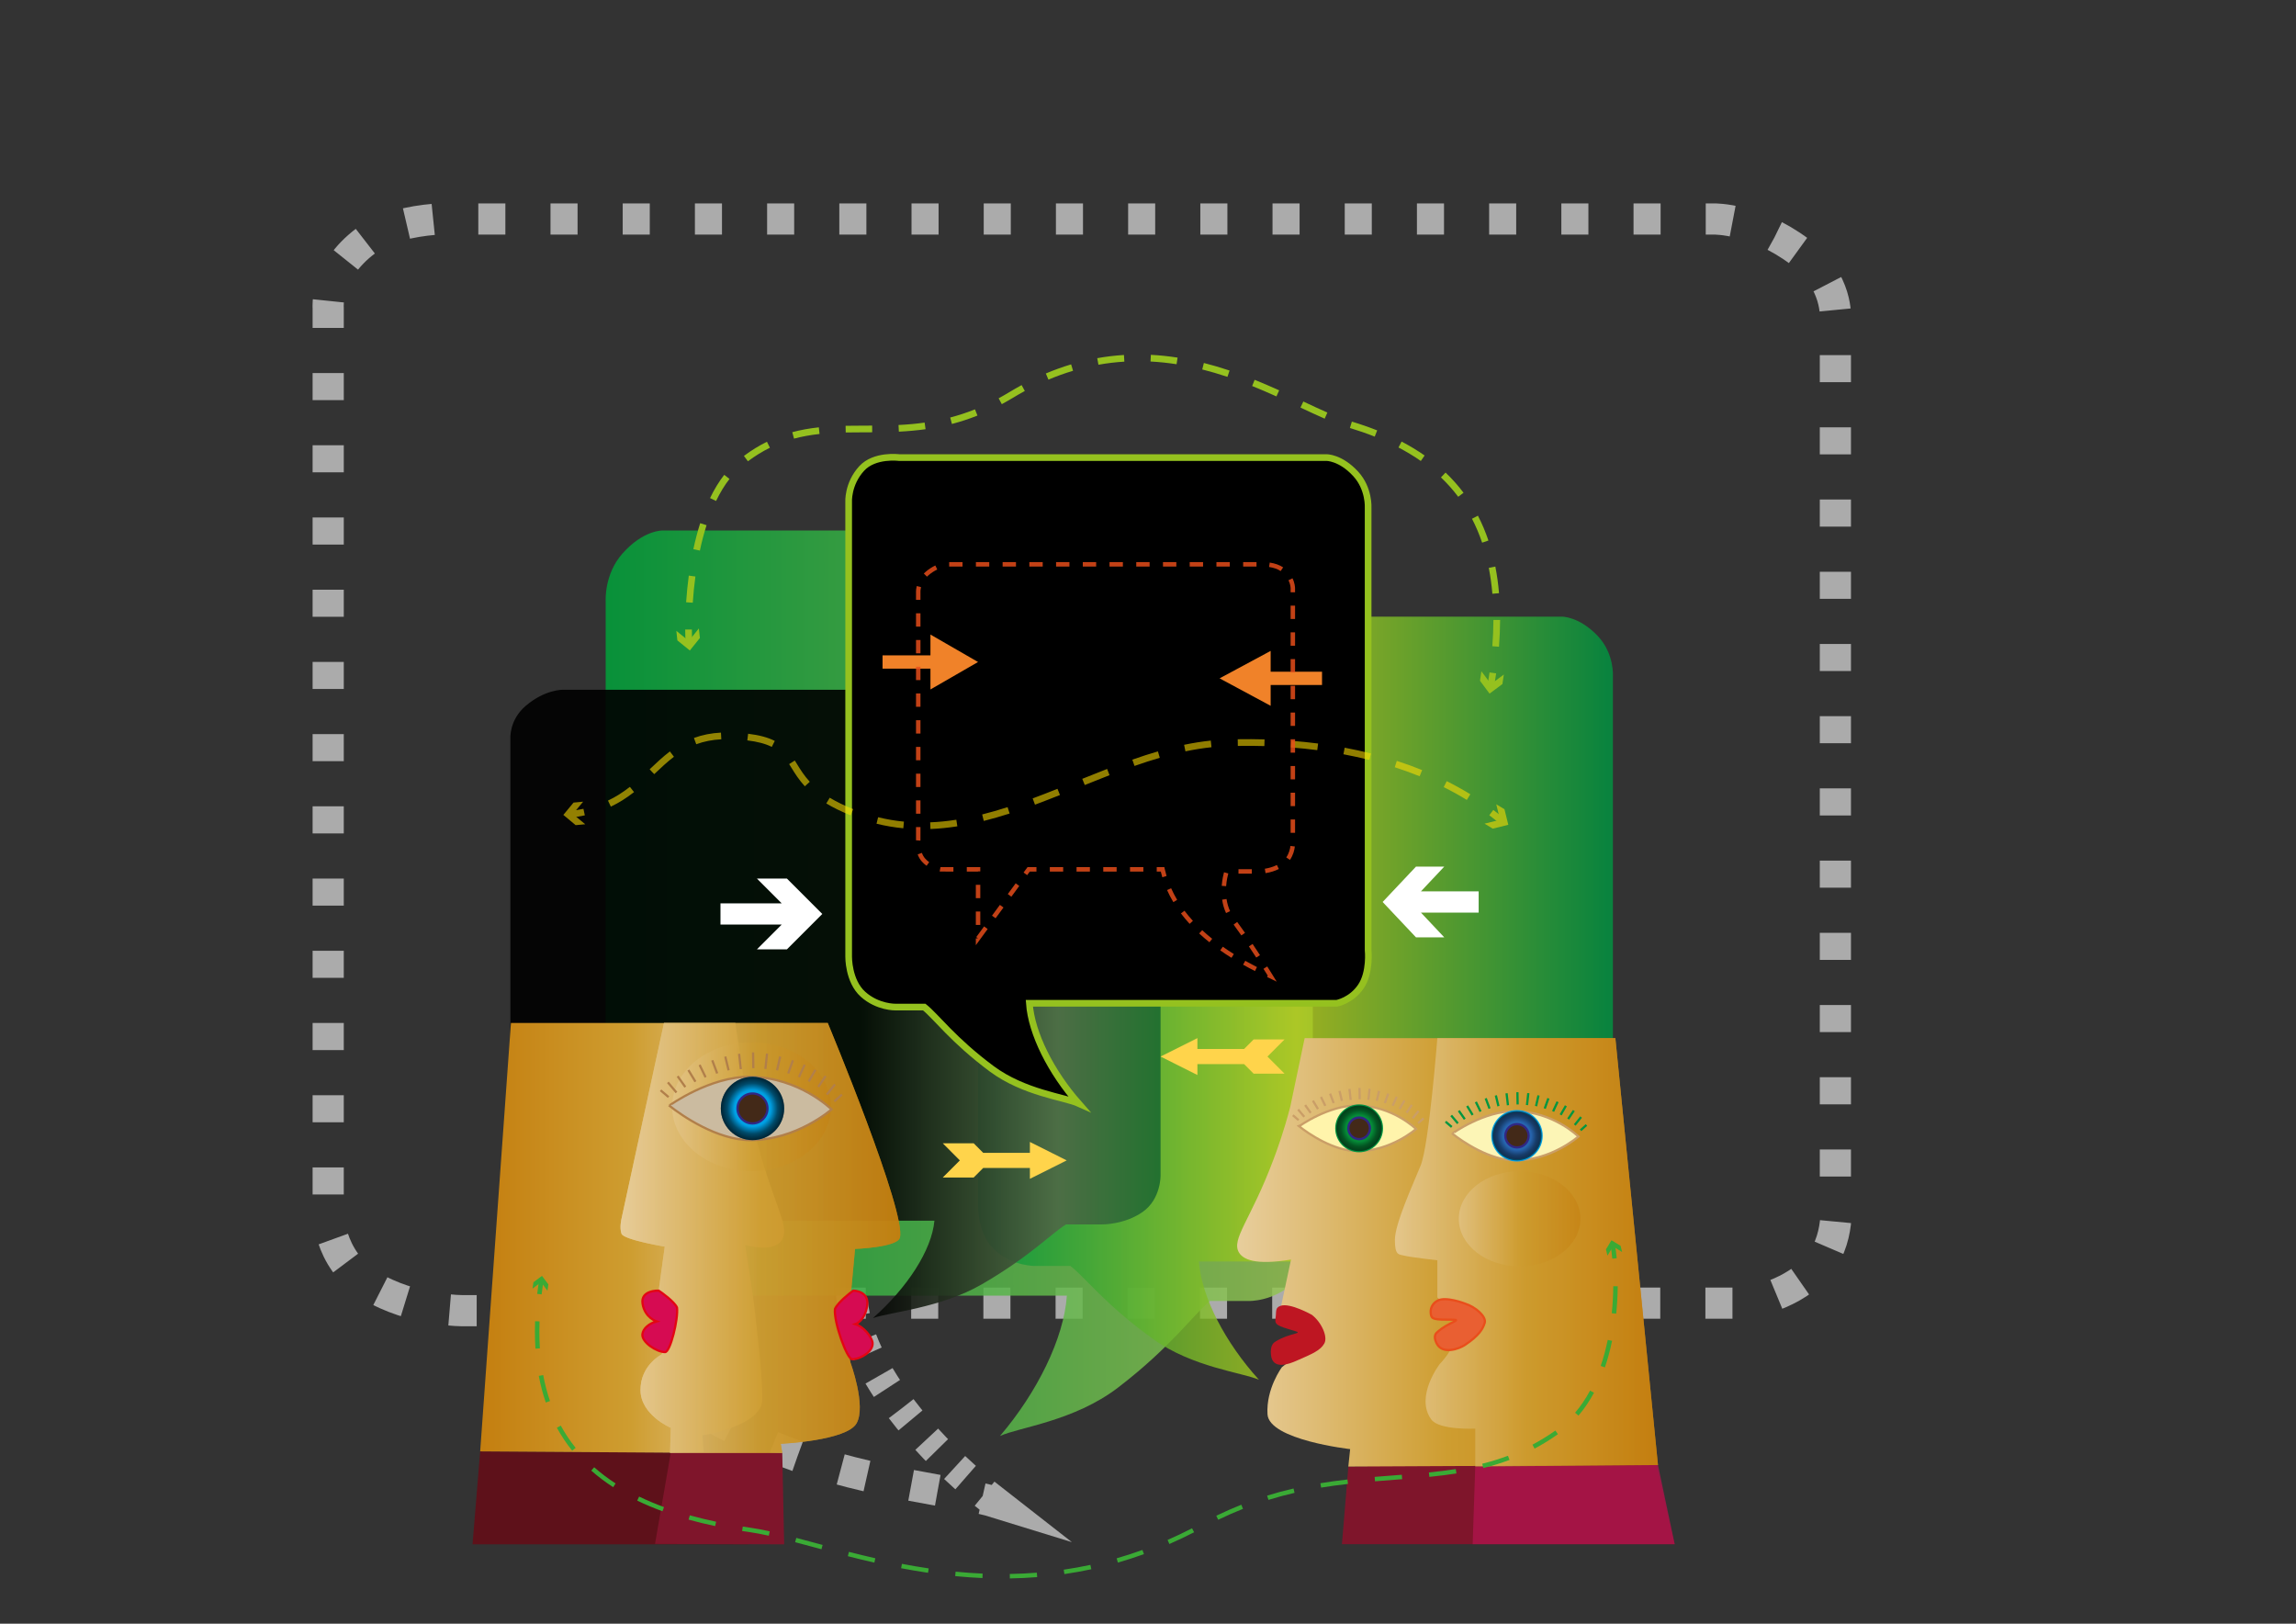 <?xml version="1.0" encoding="utf-8"?>
<!-- Generator: Adobe Illustrator 27.8.1, SVG Export Plug-In . SVG Version: 6.00 Build 0)  -->
<svg version="1.1" xmlns="http://www.w3.org/2000/svg" xmlns:xlink="http://www.w3.org/1999/xlink" x="0px" y="0px"
	 viewBox="0 0 1030.91 728.92" style="enable-background:new 0 0 1030.91 728.92;" xml:space="preserve">
<rect x="0" y="0" width="1030.91" height="728.92" fill="#333333" stroke="none"/>
<style type="text/css">
	.st0{fill:none;}
	.st1{fill:#F08229;}
	.st2{fill:#FFFFFF;}
	.st3{fill:#FFD44B;}
	.st4{fill:#EA5B0C;}
	.st5{opacity:0.81;}
	.st6{fill:none;stroke:#C6C6C6;stroke-width:14;stroke-miterlimit:10;}
	.st7{fill:none;stroke:#C6C6C6;stroke-width:14;stroke-miterlimit:10;stroke-dasharray:6.692,11.153,6.692,11.153;}
	
		.st8{fill:none;stroke:#C6C6C6;stroke-width:14;stroke-miterlimit:10;stroke-dasharray:6.692,11.153,6.692,11.153,6.692,11.153;}
	.st9{fill:none;stroke:#C6C6C6;stroke-width:14;stroke-miterlimit:10;stroke-dasharray:12.157,20.262,12.157,20.262;}
	
		.st10{fill:none;stroke:#C6C6C6;stroke-width:14;stroke-miterlimit:10;stroke-dasharray:12.157,20.262,12.157,20.262,12.157,20.262;}
	.st11{opacity:0.85;fill:url(#SVGID_1_);}
	.st12{opacity:0.81;fill:url(#SVGID_00000002379739959991509200000011734941427080879799_);}
	.st13{fill:#95C11F;}
	.st14{opacity:0.9;fill:url(#SVGID_00000109720078095343734730000016374423093142707891_);}
	.st15{stroke:#95C11F;stroke-width:3;stroke-miterlimit:10;}
	.st16{fill:#5E111A;}
	.st17{fill:url(#SVGID_00000154418866029454550440000013443257597506942646_);}
	.st18{fill:#7F152B;}
	.st19{fill:url(#SVGID_00000091695143075708713460000014196290848684516525_);}
	.st20{fill:#BE1622;}
	.st21{fill:#FFF4AB;stroke:#CA9E67;stroke-miterlimit:10;}
	.st22{fill:#058B38;stroke:#009640;stroke-miterlimit:10;}
	.st23{opacity:0.6;fill:url(#SVGID_00000041973796324981639290000010807187634561770938_);}
	.st24{fill:#432918;stroke:#312783;stroke-miterlimit:10;}
	.st25{fill:none;stroke:#CA9E67;stroke-miterlimit:10;}
	.st26{opacity:0.85;fill:#AA144A;}
	.st27{opacity:0.78;fill:url(#SVGID_00000041291128145962065070000015194925961985357491_);}
	.st28{opacity:0.5;fill:url(#SVGID_00000152228507525609643930000007903122373439594387_);}
	.st29{fill:#E95F32;stroke:#E94E1B;stroke-miterlimit:10;}
	.st30{fill:#FCF5B6;stroke:#CA9E67;stroke-miterlimit:10;}
	.st31{fill:#2664AE;stroke:#009FE3;stroke-miterlimit:10;}
	.st32{opacity:0.6;fill:url(#SVGID_00000104664397682845045170000002626848020020272062_);}
	.st33{fill:#CBBBA0;stroke:#009640;stroke-miterlimit:10;}
	.st34{fill:url(#SVGID_00000117640814106053757620000009140740365133117101_);fill-opacity:0.8;}
	.st35{fill:url(#SVGID_00000129187826750502421540000000985876803027054524_);fill-opacity:0.8;}
	.st36{opacity:0.42;fill:url(#SVGID_00000034061153880122891740000009144715892669729719_);}
	.st37{fill:#D60B52;stroke:#E30613;stroke-miterlimit:10;}
	.st38{fill:#CBBBA0;stroke:#B17F4A;stroke-miterlimit:10;}
	.st39{fill:#009FE3;}
	.st40{opacity:0.82;fill:url(#SVGID_00000038410344485603118270000004525802723383848884_);}
	.st41{opacity:0.57;}
	.st42{fill:#FFDE00;}
	.st43{opacity:0.83;}
	.st44{fill:#E94E1B;}
	.st45{fill:#3AAA35;}
</style>
<symbol  id="Pil_25" viewBox="-22.86 -13.14 45.72 26.28">
	<rect x="-22.86" y="-13.14" class="st0" width="45.72" height="26.28"/>
	<g>
		<polygon class="st1" points="-22.86,-3.17 0.07,-3.17 0.07,-13.14 22.86,0 0.07,13.14 0.07,3.17 -22.86,3.17 		"/>
	</g>
</symbol>
<symbol  id="Pil_28" viewBox="-22.86 -15.88 45.72 31.75">
	<rect x="-22.86" y="-15.88" class="st0" width="45.72" height="31.75"/>
	<g>
		<polygon class="st2" points="-22.86,4.76 4.63,4.76 -6.48,15.88 6.98,15.88 22.86,0 6.98,-15.88 -6.48,-15.88 4.63,-4.76 
			-22.86,-4.76 		"/>
	</g>
</symbol>
<symbol  id="Pil_32" viewBox="-27.83 -8.28 55.66 16.56">
	<rect x="-27.83" y="-8.28" class="st0" width="55.66" height="16.56"/>
	<g>
		<polygon class="st3" points="-20.15,0 -27.83,-7.69 -13.95,-7.69 -9.67,-3.4 11.3,-3.4 11.3,-8.28 27.83,0 11.3,8.28 11.3,3.4 
			-9.67,3.4 -13.95,7.69 -27.83,7.69 		"/>
	</g>
</symbol>
<symbol  id="kreis" viewBox="-14.21 -14.21 28.43 28.43">
	<circle class="st4" cx="0" cy="0" r="14.21"/>
</symbol>
<g id="Ebene_26">
	<g class="st5">
		<g>
			<path class="st6" d="M388.74,585.02h-6c0.2,1.94,0.51,3.91,0.94,5.92"/>
			<path class="st7" d="M386.88,601.62c3.23,8.49,8.16,17.38,14.49,26.31"/>
			<path class="st8" d="M404.66,632.42c8.94,11.79,20.22,23.57,33.12,34.56"/>
			<path class="st6" d="M442.07,670.56c1.54,1.26,3.11,2.51,4.69,3.74c-1.65-0.51-3.59-1-5.81-1.5"/>
			<path class="st9" d="M421.05,669.02c-15.16-2.73-34.15-6.27-53.32-12.13"/>
			<path class="st10" d="M358.1,653.75c-8.33-2.91-16.57-6.3-24.44-10.31c-50.49-25.72-72.17-46.45-87.85-55.03h-37.34
				c0,0-23.2,0.42-42.44-11.42s-18.67-33.62-18.67-33.62V138.28c0,0-1.66-16.31,16.97-30.24C181.16,95.47,213,98.32,213,98.32
				h556.77c0,0,18.27-0.3,38.19,14.59c17.71,13.23,16.13,30.23,16.13,30.23v394.52c0,0,3.11,19.66-9.34,32.35
				s-31.4,15.01-31.4,15.01H398.87"/>
		</g>
	</g>
</g>
<g id="huintergrund">
	<g id="Sprechblase">
		<linearGradient id="SVGID_1_" gradientUnits="userSpaceOnUse" x1="271.796" y1="441.319" x2="589.496" y2="441.319">
			<stop  offset="0" style="stop-color:#00A13A"/>
			<stop  offset="1" style="stop-color:#9AC554"/>
		</linearGradient>
		<path class="st11" d="M558.68,238.15H297.44c0,0-8.57-0.21-17.92,10.3c-8.31,9.34-7.57,21.34-7.57,21.34v278.45
			c0,0-1.46,13.88,4.38,22.83c5.84,8.95,14.73,10.59,14.73,10.59h187.96c-1.29,19.09-13.3,43.41-30.04,63.01
			c8.36-3.88,33.27-6.61,53.07-21.78c23.69-18.15,33.86-32.78,41.22-38.84h17.52c0,0,10.88,0.3,19.91-8.06s8.76-23.73,8.76-23.73
			V266.36c0,0,0.78-11.51-7.96-21.34C573.62,236.14,558.68,238.15,558.68,238.15z"/>
		
			<linearGradient id="SVGID_00000132786069336573050760000015094072096254223506_" gradientUnits="userSpaceOnUse" x1="410.026" y1="448.037" x2="655.64" y2="448.037" gradientTransform="matrix(-1.161 0 0 1 1200.437 0)">
			<stop  offset="0.011" style="stop-color:#009640"/>
			<stop  offset="0.5" style="stop-color:#B5CD1C"/>
			<stop  offset="1" style="stop-color:#009440"/>
		</linearGradient>
		<path style="opacity:0.81;fill:url(#SVGID_00000132786069336573050760000015094072096254223506_);" d="M466.82,276.84h234.5
			c0,0,7.7-0.18,16.09,8.68c7.46,7.87,6.79,17.98,6.79,17.98v234.64c0,0,1.31,11.69-3.93,19.24c-5.24,7.54-13.23,8.93-13.23,8.93
			H538.31c1.16,16.08,11.94,36.58,26.96,53.1c-7.5-3.27-29.86-5.57-47.64-18.35c-21.27-15.3-30.4-27.62-37-32.73h-15.73
			c0,0-9.77,0.25-17.87-6.79c-8.1-7.04-7.86-20-7.86-20V300.6c0,0-0.7-9.7,7.15-17.98C453.41,275.14,466.82,276.84,466.82,276.84z"
			/>
	</g>
</g>
<g id="Ebene_24">
	<g id="geschwungene_linie">
		<g>
			<path class="st13" d="M670.87,308.25l-2.96-0.48c0.33-2,0.63-3.99,0.89-5.89l2.97,0.41C671.5,304.21,671.2,306.22,670.87,308.25z
				"/>
			<path class="st13" d="M673.05,290.34l-2.99-0.23c0.31-4.03,0.47-7.99,0.49-11.79l3,0.01
				C673.53,282.2,673.36,286.24,673.05,290.34z M311.06,270.57l-2.99-0.2c0.27-4.03,0.68-8.05,1.2-11.96l2.97,0.4
				C311.72,262.65,311.32,266.6,311.06,270.57z M670.08,266.56c-0.34-4.02-0.89-7.93-1.61-11.63l2.94-0.58
				c0.75,3.8,1.31,7.82,1.66,11.95L670.08,266.56z M314.25,247.17l-2.93-0.63c0.88-4.11,1.91-8.04,3.07-11.67l2.86,0.91
				C316.11,239.32,315.1,243.15,314.25,247.17z M665.48,243.62c-1.27-3.75-2.8-7.36-4.55-10.74l2.66-1.38
				c1.82,3.51,3.41,7.27,4.72,11.16L665.48,243.62z M321.52,224.9l-2.7-1.3c1.89-3.94,4.03-7.44,6.36-10.43l2.37,1.84
				C325.34,217.83,323.32,221.15,321.52,224.9z M654.74,223.02c-2.31-3.07-4.91-6-7.75-8.7l2.07-2.17c2.95,2.81,5.67,5.86,8.07,9.07
				L654.74,223.02z M335.82,207.08l-1.8-2.4c3.33-2.49,6.81-4.63,10.34-6.37l1.33,2.69C342.32,202.66,339,204.7,335.82,207.08z
				 M637.95,206.95c-3.08-2.16-6.46-4.2-10.02-6.06l1.39-2.66c3.67,1.92,7.16,4.03,10.35,6.26L637.95,206.95z M356.52,196.92
				l-0.78-2.9c3.7-1,7.6-1.71,11.92-2.18l0.32,2.98C363.82,195.28,360.07,195.96,356.52,196.92z M617.25,196.01
				c-3.5-1.39-7.24-2.69-11.13-3.87l0.87-2.87c3.97,1.2,7.79,2.53,11.37,3.95L617.25,196.01z M379.73,194.15l-0.06-3
				c2.86-0.06,5.81-0.07,8.67-0.07l3.26-0.01l0.02,3l-3.27,0.01C385.38,194.09,382.57,194.09,379.73,194.15z M403.59,193.79l-0.15-3
				c4.23-0.21,8.06-0.56,11.72-1.08l0.42,2.97C411.83,193.21,407.91,193.57,403.59,193.79z M427.41,190.33l-0.76-2.9
				c3.75-0.98,7.5-2.21,11.12-3.66l1.11,2.79C435.14,188.05,431.28,189.32,427.41,190.33z M594.79,187.95
				c-3.51-1.52-7.42-3.36-10.87-4.99l1.28-2.71c3.44,1.61,7.33,3.44,10.79,4.95L594.79,187.95z M449.81,181.44l-1.42-2.64
				c1.6-0.86,3.21-1.78,4.8-2.75c1.82-1.1,3.68-2.17,5.52-3.17l1.43,2.64c-1.8,0.98-3.62,2.02-5.4,3.1
				C453.1,179.61,451.44,180.56,449.81,181.44z M573.12,177.96c-3.95-1.78-7.52-3.31-10.9-4.67l1.12-2.78
				c3.42,1.38,7.02,2.92,11.01,4.72L573.12,177.96z M470.74,170.43l-1.16-2.77c3.74-1.57,7.56-2.95,11.36-4.08l0.86,2.87
				C478.1,167.56,474.38,168.9,470.74,170.43z M551.13,169.18c-3.84-1.28-7.65-2.4-11.32-3.32l0.73-2.91
				c3.74,0.94,7.62,2.08,11.54,3.39L551.13,169.18z M493.2,163.74l-0.53-2.95c3.95-0.71,7.98-1.19,11.99-1.43l0.18,2.99
				C500.96,162.58,497.04,163.05,493.2,163.74z M528.28,163.51c-3.92-0.61-7.86-1.02-11.69-1.22l0.15-3c3.93,0.2,7.97,0.62,12,1.25
				L528.28,163.51z"/>
			<path class="st13" d="M307.85,288.71c-0.12-1.73-0.18-3.84-0.19-6.09l3-0.01c0.01,2.19,0.08,4.23,0.19,5.9L307.85,288.71z"/>
			<g>
				<polygon class="st13" points="675.22,302.82 669.44,307.11 665.15,301.34 664.52,305.61 668.81,311.38 674.58,307.1 				"/>
			</g>
			<g>
				<polygon class="st13" points="303.68,283.21 309.28,287.73 313.79,282.12 314.25,286.42 309.74,292.02 304.14,287.5 				"/>
			</g>
		</g>
	</g>
</g>
<g id="ebene_sprechblasen_1">
	<g id="Sprechblase_00000139276025433875791420000005579706040131814328_">
		<g id="Ebene_17">
		</g>
		
			<linearGradient id="SVGID_00000170964141680624524260000000695007431946026134_" gradientUnits="userSpaceOnUse" x1="229.025" y1="450.626" x2="521.11" y2="450.626">
			<stop  offset="0.539" style="stop-color:#000000"/>
			<stop  offset="0.842" style="stop-color:#4F6846"/>
			<stop  offset="1" style="stop-color:#1B6B2F"/>
		</linearGradient>
		<path style="opacity:0.9;fill:url(#SVGID_00000170964141680624524260000000695007431946026134_);" d="M492.78,309.66H252.61
			c0,0-7.88-0.15-16.48,7.14c-7.64,6.48-6.96,14.81-6.96,14.81v193.21c0,0-1.34,9.63,4.03,15.84c5.37,6.21,13.55,7.35,13.55,7.35
			h172.81c-1.19,13.24-12.23,30.12-27.62,43.72c7.69-2.69,30.59-4.59,48.79-15.11c21.78-12.59,31.13-22.75,37.9-26.95h16.11
			c0,0,10.01,0.21,18.31-5.59c8.3-5.8,8.05-16.46,8.05-16.46V329.23c0,0,0.72-7.99-7.32-14.81
			C506.51,308.26,492.78,309.66,492.78,309.66z"/>
	</g>
</g>
<g id="Ebene_20">
	<g id="Ebene_19">
		<path class="st15" d="M403.67,205.42h191.9c0,0,6.3-0.15,13.16,7.34c6.1,6.66,5.56,15.22,5.56,15.22v198.57
			c0,0,1.07,9.9-3.22,16.28c-4.29,6.38-10.82,7.56-10.82,7.56H462.18c0.95,13.61,9.77,30.96,22.07,44.94
			c-6.14-2.77-24.44-4.72-38.98-15.53c-17.4-12.94-24.87-23.38-30.28-27.7h-12.87c0,0-8,0.21-14.63-5.75s-6.44-16.92-6.44-16.92
			V225.53c0,0-0.57-8.21,5.85-15.22C392.7,203.98,403.67,205.42,403.67,205.42z"/>
	</g>
</g>
<g id="hinten_lenks_kopf">
	<polyline class="st16" points="334.81,652.26 336.29,693.3 212.17,693.3 215.6,651.57 	"/>
	
		<linearGradient id="SVGID_00000042013334295961822530000008754258510195783358_" gradientUnits="userSpaceOnUse" x1="1516.972" y1="555.745" x2="2014.15" y2="555.745" gradientTransform="matrix(-0.275 0 0 1 768.548 0)">
		<stop  offset="0" style="stop-color:#E8CE9D"/>
		<stop  offset="0.5" style="stop-color:#CE9D30"/>
		<stop  offset="1" style="stop-color:#C47E0F"/>
	</linearGradient>
	<path style="fill:url(#SVGID_00000042013334295961822530000008754258510195783358_);" d="M229.41,459.23L215.6,651.57l100.42,0.68
		l-0.59-7.86c0,0,26.31-4.1,26.8-15.72c0.49-11.62-4.43-48.85-4.43-48.85l-3.2-20.84c11.87,2.74,15.54-0.22,16.84-3.07
		c2.73-6.03-3.77-14.63-11.14-41.96c-1.1-4.08-3.34-12.47-5.45-23.8c0,0-4.67-30.92-4.67-30.92l0,0H229.41z"/>
</g>
<g id="rechtes_Face_HG">
	<g id="Ebene_12">
		<polyline class="st18" points="605.42,658.38 602.53,693.23 751.93,693.23 743.08,655.32 605.42,658.38 		"/>
	</g>
	
		<linearGradient id="SVGID_00000105394962158725114910000016591829523793832629_" gradientUnits="userSpaceOnUse" x1="555.467" y1="562.213" x2="744.429" y2="562.213">
		<stop  offset="0" style="stop-color:#E8CE9D"/>
		<stop  offset="0.5" style="stop-color:#CE9D30"/>
		<stop  offset="1" style="stop-color:#C47E0F"/>
	</linearGradient>
	<path style="fill:url(#SVGID_00000105394962158725114910000016591829523793832629_);" d="M725.3,466.04l19.13,191.66l-139.03,0.68
		l0.82-7.83c0,0-36.43-4.09-37.11-15.66c-0.68-11.57,6.47-21.11,6.47-21.11s10.21-7.49,11.57-16.34s-11.91-11.23-11.91-11.23
		l4.43-20.77c-16.43,2.73-21.52-0.21-23.31-3.06c-3.78-6.01,5.21-14.58,15.42-41.81c1.52-4.06,4.63-12.42,7.55-23.72
		c0,0,6.47-30.81,6.47-30.81l0,0H725.3z"/>
	<path class="st20" d="M589.03,590.26c0,0-9.68-5.47-13.98-4.06c-2.67,0.88-1.85,2.4-2.34,5.65c-0.43,2.84,0.72,3.35,8.41,5.58
		c4.68,1.35-1.94,0.79-8.29,4.76c-0.77,0.45-2.62,1.52-2.17,6.02c0.71,7.06,8.29,4.05,11.26,2.76c7.59-3.29,10.94-4.76,12.68-7.8
		C596.36,600.14,593.28,593.5,589.03,590.26z"/>
	<path class="st21" d="M609.57,496.29c15.87,0.23,26.25,10.55,26.25,10.55s-11.29,9.94-26.25,9.94c-10.63,0-22.13-7.85-26.26-11.16
		C583.32,505.62,596.51,496.1,609.57,496.29z"/>
	<circle class="st22" cx="610.25" cy="506.54" r="10.24"/>
	
		<radialGradient id="SVGID_00000050638158294720305310000012441938475985411500_" cx="610.246" cy="506.535" r="10.245" gradientUnits="userSpaceOnUse">
		<stop  offset="0.574" style="stop-color:#000000;stop-opacity:0"/>
		<stop  offset="0.798" style="stop-color:#000000;stop-opacity:0.651"/>
		<stop  offset="1" style="stop-color:#000000;stop-opacity:0.95"/>
	</radialGradient>
	
		<circle style="opacity:0.6;fill:url(#SVGID_00000050638158294720305310000012441938475985411500_);" cx="610.25" cy="506.54" r="10.24"/>
	<circle class="st24" cx="610.25" cy="506.54" r="4.85"/>
	<g id="augenwimpern_links_00000127024665533859160320000003434290201529505198_">
		<line class="st25" x1="580.5" y1="500.66" x2="583.08" y2="502.86"/>
		<line class="st25" x1="582.85" y1="498.08" x2="585.63" y2="501.38"/>
		<line class="st25" x1="586.02" y1="496.1" x2="588.51" y2="499.62"/>
		<line class="st25" x1="589.5" y1="494.12" x2="591.78" y2="497.88"/>
		<line class="st25" x1="593.13" y1="492.44" x2="595.07" y2="496.44"/>
		<line class="st25" x1="597.22" y1="490.96" x2="598.82" y2="495.2"/>
		<line class="st25" x1="601.44" y1="489.74" x2="602.52" y2="494.2"/>
		<line class="st25" x1="605.9" y1="488.85" x2="606.47" y2="493.81"/>
		<line class="st25" x1="610.43" y1="488.4" x2="610.51" y2="493.5"/>
	</g>
	<g id="augenwimpern_rechts_00000009566567151180342380000002774010265702121357_">
		<line class="st25" x1="639.18" y1="502.04" x2="636.72" y2="504.25"/>
		<line class="st25" x1="636.94" y1="498.74" x2="634.29" y2="502.04"/>
		<line class="st25" x1="633.92" y1="496.04" x2="631.54" y2="499.56"/>
		<line class="st25" x1="630.6" y1="494.06" x2="628.43" y2="497.82"/>
		<line class="st25" x1="627.14" y1="492.38" x2="625.29" y2="496.38"/>
		<line class="st25" x1="623.32" y1="490.96" x2="621.8" y2="495.2"/>
		<line class="st25" x1="619.21" y1="489.74" x2="618.18" y2="494.2"/>
		<line class="st25" x1="614.96" y1="488.79" x2="614.41" y2="493.75"/>
	</g>
</g>
<g id="rehtes_Face_vorn">
	<polygon class="st26" points="751.93,693.23 744.43,657.7 662.39,658.38 661.23,693.23 	"/>
	
		<linearGradient id="SVGID_00000181794069446219785190000009245833995330090937_" gradientUnits="userSpaceOnUse" x1="626.302" y1="562.213" x2="744.429" y2="562.213">
		<stop  offset="0" style="stop-color:#E8CE9D"/>
		<stop  offset="0.5" style="stop-color:#CE9D30"/>
		<stop  offset="1" style="stop-color:#C47E0F"/>
	</linearGradient>
	<path style="opacity:0.78;fill:url(#SVGID_00000181794069446219785190000009245833995330090937_);" d="M645.37,466.04
		c0,0-3.74,48-7.49,57.19c-3.74,9.19-11.57,26.21-11.57,33.36s1.7,6.47,4.43,7.15s14.64,2.04,14.64,2.04v16.68
		c0,0,8.51,6.81,7.83,18.04c-0.32,5.28-6.81,11.91-6.81,11.91s-11.23,14.64-3.74,24.85c3.58,4.89,19.74,4.09,19.74,4.09v17.02
		l82.04-0.68L725.3,466.04H645.37z"/>
	
		<linearGradient id="SVGID_00000135654132720356179740000006454206496415123844_" gradientUnits="userSpaceOnUse" x1="655.003" y1="547.149" x2="709.608" y2="547.149">
		<stop  offset="0" style="stop-color:#E8CE9D"/>
		<stop  offset="0.5" style="stop-color:#CE9D30"/>
		<stop  offset="1" style="stop-color:#C47E0F"/>
	</linearGradient>
	
		<ellipse style="opacity:0.5;fill:url(#SVGID_00000135654132720356179740000006454206496415123844_);" cx="682.31" cy="547.15" rx="27.3" ry="21.36"/>
	<g id="Ebene_11">
		<path class="st29" d="M657.69,585.19c0,0-8.5-3.32-12.24-1.28c-2.32,1.27-3.43,3.52-2.99,6.13c0.38,2.27,1.62,2.41,9.63,2.41
			c4.87,0-1.64,1.04-6.64,5.5c-0.62,0.51-2.09,1.75-0.41,5.11c2.65,5.26,10.16,2.41,12.65,0.77c6.37-4.21,8.12-7.23,8.95-9.96
			C667.47,591.15,662.67,586.74,657.69,585.19z"/>
	</g>
	<path class="st30" d="M680.41,498.84c17.12,0.25,28.31,11.38,28.31,11.38s-12.17,10.72-28.31,10.72
		c-11.46,0-23.87-8.47-28.32-12.04C652.09,508.89,666.31,498.63,680.41,498.84z"/>
	<circle class="st31" cx="681.13" cy="509.88" r="11.05"/>
	
		<radialGradient id="SVGID_00000073695418883630901320000006486969430242850215_" cx="681.133" cy="509.885" r="11.048" gradientUnits="userSpaceOnUse">
		<stop  offset="0.574" style="stop-color:#000000;stop-opacity:0"/>
		<stop  offset="0.798" style="stop-color:#000000;stop-opacity:0.651"/>
		<stop  offset="1" style="stop-color:#000000;stop-opacity:0.95"/>
	</radialGradient>
	
		<circle style="opacity:0.6;fill:url(#SVGID_00000073695418883630901320000006486969430242850215_);" cx="681.13" cy="509.88" r="11.05"/>
	<circle class="st24" cx="681.13" cy="509.88" r="5.23"/>
	<g id="augenwimpern_links_00000034804317936926828700000015711540282834764424_">
		<line class="st33" x1="649.06" y1="503.54" x2="651.84" y2="505.93"/>
		<line class="st33" x1="651.59" y1="500.77" x2="654.59" y2="504.32"/>
		<line class="st33" x1="655" y1="498.63" x2="657.69" y2="502.43"/>
		<line class="st33" x1="658.75" y1="496.49" x2="661.22" y2="500.55"/>
		<line class="st33" x1="662.67" y1="494.69" x2="664.77" y2="499"/>
		<line class="st33" x1="667.09" y1="493.08" x2="668.81" y2="497.66"/>
		<line class="st33" x1="671.64" y1="491.77" x2="672.8" y2="496.58"/>
		<line class="st33" x1="676.45" y1="490.81" x2="677.07" y2="496.17"/>
		<line class="st33" x1="681.33" y1="490.33" x2="681.42" y2="495.83"/>
	</g>
	<g id="augenwimpern_rechts_00000066495865254007441960000003193540382997371011_">
		<line class="st33" x1="712.33" y1="505.04" x2="709.68" y2="507.42"/>
		<line class="st33" x1="709.92" y1="501.48" x2="707.06" y2="505.04"/>
		<line class="st33" x1="706.66" y1="498.57" x2="704.1" y2="502.36"/>
		<line class="st33" x1="703.09" y1="496.43" x2="700.74" y2="500.49"/>
		<line class="st33" x1="699.35" y1="494.62" x2="697.35" y2="498.94"/>
		<line class="st33" x1="695.23" y1="493.08" x2="693.59" y2="497.66"/>
		<line class="st33" x1="690.8" y1="491.77" x2="689.69" y2="496.58"/>
		<line class="st33" x1="686.22" y1="490.75" x2="685.63" y2="496.1"/>
	</g>
</g>
<g id="kopf">
	<g id="Ebene_15">
		<polyline class="st18" points="334.75,651.57 301.19,652.07 294.11,693.11 352.09,693.3 351.24,652.26 334.75,651.57 		"/>
	</g>
	
		<linearGradient id="SVGID_00000052089833318924165610000009946136436974997946_" gradientUnits="userSpaceOnUse" x1="278.614" y1="555.745" x2="404.232" y2="555.745">
		<stop  offset="0" style="stop-color:#E8CE9D"/>
		<stop  offset="0.5" style="stop-color:#CE9D30"/>
		<stop  offset="1" style="stop-color:#C47E0F"/>
	</linearGradient>
	<path style="fill:url(#SVGID_00000052089833318924165610000009946136436974997946_);fill-opacity:0.8;" d="M371.66,459.23h-73.53
		l-19.06,87.83c0,0-1.02,4.09,0,6.81c1.02,2.72,19.4,5.79,19.4,5.79l-2.72,19.74c0,0,3.06,2.72,3.06,13.28
		c0,10.55-1.7,15.32-1.7,15.32s-9.53,4.77-9.53,16s13.62,17.02,13.62,17.02l-0.34,11.23h50.38l-0.68-4.09c0,0,29.62-1.36,34.04-9.19
		c4.43-7.83-2.72-27.23-2.72-27.23s-1.38-6.61-2.38-14.64c-1.36-10.89,2.72-18.04,2.72-18.04l1.7-18.38c0,0,18.73-0.68,20.09-4.94
		C407.41,545.02,371.66,459.23,371.66,459.23z"/>
	
		<linearGradient id="SVGID_00000096058065148569070960000003355820947107410616_" gradientUnits="userSpaceOnUse" x1="278.614" y1="555.745" x2="404.232" y2="555.745">
		<stop  offset="0" style="stop-color:#E8CE9D"/>
		<stop  offset="0.5" style="stop-color:#CE9D30"/>
		<stop  offset="1" style="stop-color:#C47E0F"/>
	</linearGradient>
	<path style="fill:url(#SVGID_00000096058065148569070960000003355820947107410616_);fill-opacity:0.8;" d="M371.66,459.23h-73.53
		l-19.06,87.83c0,0-1.02,4.09,0,6.81c1.02,2.72,19.4,5.79,19.4,5.79l-2.72,19.74c0,0,3.06,2.72,3.06,13.28
		c0,10.55-1.7,15.32-1.7,15.32s-9.53,4.77-9.53,16s13.62,17.02,13.62,17.02l-0.34,11.23h50.38l-0.68-4.09c0,0,29.62-1.36,34.04-9.19
		c4.43-7.83-2.72-27.23-2.72-27.23s-1.38-6.61-2.38-14.64c-1.36-10.89,2.72-18.04,2.72-18.04l1.7-18.38c0,0,18.73-0.68,20.09-4.94
		C407.41,545.02,371.66,459.23,371.66,459.23z"/>
	<g id="Ebene_8">
		
			<linearGradient id="SVGID_00000178890678176567760180000008451166937076965296_" gradientUnits="userSpaceOnUse" x1="301.8" y1="496.851" x2="373.065" y2="496.851">
			<stop  offset="0" style="stop-color:#E8CE9D"/>
			<stop  offset="0.5" style="stop-color:#CE9D30"/>
			<stop  offset="1" style="stop-color:#C47E0F"/>
		</linearGradient>
		
			<ellipse style="opacity:0.42;fill:url(#SVGID_00000178890678176567760180000008451166937076965296_);" cx="337.43" cy="496.85" rx="35.63" ry="28.94"/>
	</g>
</g>
<g id="Figur_links_Doppelface">
	<g id="Mund">
		<path class="st37" d="M295.75,579.4c0,0-8.26-0.34-7.23,5.91c1.02,6.26,6.26,7.91,6.26,7.91c-3.41,0.92-6.05,3.23-6.34,5.74
			c-0.41,3.53,6.29,8,10.17,8.04c2.35,0.03,6-14.81,5.36-20.04C302.73,584.31,297.13,580.29,295.75,579.4z"/>
		<path class="st37" d="M383.12,579.4c0,0,7.27,0,6.24,6.81c-1.02,6.8-5.27,8.24-5.27,8.24c3.41,1,7.4,5.63,7.69,8.36
			c0.41,3.84-5.26,7.35-9.14,7.4c-2.35,0.03-8.38-16.87-7.74-22.57C376.14,584.74,381.74,580.36,383.12,579.4z"/>
	</g>
	<path class="st38" d="M336.94,483.4c22.02,0.32,36.42,14.64,36.42,14.64s-15.66,13.79-36.42,13.79c-14.74,0-30.7-10.89-36.43-15.49
		C300.51,496.34,318.81,483.14,336.94,483.4z"/>
	
		<use xlink:href="#kreis"  width="28.43" height="28.43" x="-14.21" y="-14.21" transform="matrix(1 0 0 -1 337.875 497.617)" style="display:none;overflow:visible;"/>
	<circle class="st39" cx="337.87" cy="497.62" r="14.21"/>
	
		<radialGradient id="SVGID_00000176759861867501938740000010007271397779106962_" cx="337.875" cy="497.617" r="14.213" gradientUnits="userSpaceOnUse">
		<stop  offset="0.574" style="stop-color:#000000;stop-opacity:0"/>
		<stop  offset="0.798" style="stop-color:#000000;stop-opacity:0.651"/>
		<stop  offset="1" style="stop-color:#000000;stop-opacity:0.95"/>
	</radialGradient>
	
		<circle style="opacity:0.82;fill:url(#SVGID_00000176759861867501938740000010007271397779106962_);" cx="337.87" cy="497.62" r="14.21"/>
	<circle class="st24" cx="337.87" cy="497.62" r="6.72"/>
	<g id="Ebene_6">
	</g>
	<g id="augenwimpern_links">
		<line class="st38" x1="296.61" y1="489.46" x2="300.19" y2="492.52"/>
		<line class="st38" x1="299.87" y1="485.89" x2="303.73" y2="490.46"/>
		<line class="st38" x1="304.26" y1="483.14" x2="307.72" y2="488.02"/>
		<line class="st38" x1="309.09" y1="480.39" x2="312.25" y2="485.61"/>
		<line class="st38" x1="314.13" y1="478.06" x2="316.82" y2="483.62"/>
		<line class="st38" x1="319.81" y1="476" x2="322.02" y2="481.89"/>
		<line class="st38" x1="325.66" y1="474.32" x2="327.15" y2="480.5"/>
		<line class="st38" x1="331.85" y1="473.08" x2="332.64" y2="479.97"/>
		<line class="st38" x1="338.13" y1="472.45" x2="338.25" y2="479.54"/>
	</g>
	<g id="augenwimpern_rechts">
		<line class="st38" x1="378.01" y1="491.38" x2="374.6" y2="494.44"/>
		<line class="st38" x1="374.9" y1="486.81" x2="371.23" y2="491.38"/>
		<line class="st38" x1="370.72" y1="483.06" x2="367.42" y2="487.94"/>
		<line class="st38" x1="366.12" y1="480.3" x2="363.1" y2="485.53"/>
		<line class="st38" x1="361.31" y1="477.98" x2="358.74" y2="483.53"/>
		<line class="st38" x1="356.02" y1="476" x2="353.91" y2="481.89"/>
		<line class="st38" x1="350.31" y1="474.32" x2="348.89" y2="480.5"/>
		<line class="st38" x1="344.41" y1="472.99" x2="343.66" y2="479.88"/>
	</g>
</g>
<g id="PFEILE">
	
		<use xlink:href="#Pil_25"  width="45.72" height="26.28" id="XMLID_00000112622697617986787360000008077246082951746228_" x="-22.86" y="-13.14" transform="matrix(0.938 0 0 -0.938 417.707 297.192)" style="overflow:visible;opacity:0.6;"/>
	
		<use xlink:href="#Pil_25"  width="45.72" height="26.28" id="XMLID_00000140712391879316848990000008529343845699287211_" x="-22.86" y="-13.14" transform="matrix(-1.006 0 0 -0.938 570.597 304.531)" style="overflow:visible;opacity:0.61;"/>
	
		<use xlink:href="#Pil_32"  width="55.66" height="16.56" id="XMLID_00000072246648811262414970000007844258917680364165_" x="-27.83" y="-8.28" transform="matrix(1 0 0 -1 451.126 520.933)" style="overflow:visible;opacity:0.64;"/>
	
		<use xlink:href="#Pil_32"  width="55.66" height="16.56" id="XMLID_00000146465658235537167180000013653742080623532214_" x="-27.83" y="-8.28" transform="matrix(-1 0 0 1 548.938 474.319)" style="overflow:visible;opacity:0.69;"/>
	
		<use xlink:href="#Pil_28"  width="45.72" height="31.75" id="XMLID_00000074432144585858719630000007202764876025484162_" x="-22.86" y="-15.88" transform="matrix(1 0 0 -1 346.354 410.305)" style="overflow:visible;opacity:0.65;"/>
	
		<use xlink:href="#Pil_28"  width="45.72" height="31.75" id="XMLID_00000155113575705936223500000006511968438599516332_" x="-22.86" y="-15.88" transform="matrix(-0.943 0 0 -1 642.365 404.923)" style="overflow:visible;opacity:0.63;"/>
	<g id="geschwungene_linie_00000113349126806401472270000007888149546612120715_" class="st41">
		<g>
			<path class="st42" d="M256.52,367.02l-0.34-2.98c1.99-0.23,3.93-0.54,5.78-0.94l0.63,2.93
				C260.65,366.44,258.6,366.78,256.52,367.02z"/>
			<path class="st42" d="M417.77,372.17l-0.12-3c3.78-0.15,7.73-0.54,11.74-1.17l0.46,2.96
				C425.73,371.61,421.66,372.01,417.77,372.17z M405.59,371.84c-4.06-0.39-8.1-1.08-12.03-2.05l0.72-2.91
				c3.78,0.93,7.68,1.6,11.59,1.97L405.59,371.84z M441.72,368.54l-0.73-2.91c3.65-0.91,7.38-1.99,11.42-3.28l0.92,2.86
				C449.23,366.52,445.44,367.61,441.72,368.54z M381.97,366.03c-4.13-1.64-7.81-3.44-10.96-5.34l1.55-2.57
				c3,1.81,6.54,3.54,10.52,5.12L381.97,366.03z M274.27,362.12l-1.29-2.71c3.36-1.59,6.58-3.61,9.85-6.17l1.85,2.36
				C281.24,358.3,277.83,360.43,274.27,362.12z M464.71,361.24l-1.04-2.81c3.31-1.23,6.86-2.6,11.15-4.31l1.11,2.79
				C471.61,358.62,468.05,360,464.71,361.24z M658.61,359.11c-3.3-2.03-6.79-3.96-10.37-5.75l1.34-2.68
				c3.65,1.83,7.22,3.8,10.6,5.88L658.61,359.11z M361.38,352.99c-2.71-2.95-4.49-5.83-6.06-8.37c-0.33-0.54-0.66-1.07-0.99-1.59
				l2.53-1.61c0.33,0.53,0.67,1.07,1.01,1.62c1.57,2.55,3.2,5.18,5.72,7.92L361.38,352.99z M487.06,352.42l-1.12-2.78
				c3.55-1.43,7.36-2.96,11.17-4.44l1.08,2.8C494.4,349.47,490.6,351,487.06,352.42z M637.42,348.48c-3.6-1.46-7.36-2.82-11.17-4.05
				l0.92-2.85c3.88,1.25,7.7,2.64,11.37,4.13L637.42,348.48z M293.76,347.53l-1.05-1.07l-1.01-1.11c3.02-2.86,5.87-5.57,9.09-8.01
				l1.81,2.39C299.51,342.08,296.72,344.73,293.76,347.53z M509.4,343.85l-0.99-2.83c4.09-1.43,7.85-2.64,11.5-3.7l0.84,2.88
				C517.15,341.24,513.44,342.43,509.4,343.85z M614.83,341.15c-3.78-0.95-7.69-1.8-11.62-2.54l0.55-2.95
				c3.99,0.75,7.96,1.61,11.8,2.58L614.83,341.15z M532.27,337.3l-0.61-2.94c4.1-0.85,8.13-1.49,11.99-1.89l0.31,2.98
				C540.2,335.85,536.27,336.47,532.27,337.3z M591.45,336.76c-3.86-0.5-7.85-0.91-11.85-1.21l0.23-2.99
				c4.05,0.31,8.09,0.72,12,1.23L591.45,336.76z M346.53,335.3c-2.77-1.4-6.36-2.36-10.98-2.92l0.36-2.98
				c4.97,0.6,8.89,1.65,11.97,3.22L346.53,335.3z M567.71,334.93c-3.91-0.11-7.87-0.14-11.92-0.07l-0.05-3
				c4.1-0.07,8.11-0.04,12.05,0.07L567.71,334.93z M312.62,334.11l-1.04-2.82c3.76-1.38,7.73-2.17,12.13-2.4l0.16,3
				C319.77,332.11,316.09,332.83,312.62,334.11z"/>
			<path class="st42" d="M673.34,369.68c-1.32-1.09-2.8-2.29-4.65-3.69l1.81-2.39c1.89,1.43,3.39,2.65,4.74,3.76L673.34,369.68z"/>
			<g>
				<polygon class="st42" points="262.77,370.03 257.23,365.44 261.83,359.9 257.53,360.3 252.94,365.83 258.47,370.43 				"/>
			</g>
			<g>
				<polygon class="st42" points="666.56,369.76 673.54,368.04 671.82,361.06 675.51,363.29 677.23,370.27 670.25,372 				"/>
			</g>
		</g>
	</g>
</g>
<g id="Ebene_23">
	<g class="st43">
		<g>
			<path class="st44" d="M573.24,440.69l-4.29-2.07l0.26-0.65c-0.42-0.68-1.08-1.73-1.91-3.04l1.69-1.07
				c1.52,2.39,2.46,3.92,2.46,3.92L573.24,440.69z M563.48,435.93c-1.89-0.96-3.63-1.9-5.33-2.85l0.98-1.74
				c1.68,0.94,3.4,1.86,5.26,2.81L563.48,435.93z M552.94,430c-1.75-1.09-3.45-2.22-5.05-3.35l1.15-1.64
				c1.57,1.1,3.24,2.21,4.96,3.29L552.94,430z M564.06,429.88c-1.03-1.58-2.14-3.27-3.3-5l1.66-1.11c1.17,1.74,2.29,3.44,3.32,5.02
				L564.06,429.88z M438.15,424.33v-3.06l0.96-0.03l-0.76-0.56l3.51-4.79l1.61,1.18L438.15,424.33z M543.03,423.01
				c-1.61-1.29-3.16-2.62-4.6-3.96l1.36-1.47c1.41,1.31,2.92,2.61,4.49,3.87L543.03,423.01z M557.38,419.94
				c-1.25-1.78-2.42-3.42-3.49-4.86l1.61-1.19c1.08,1.45,2.26,3.1,3.52,4.9L557.38,419.94z M440.15,415.21h-2v-6h2V415.21z
				 M534.14,414.74c-1.39-1.53-2.71-3.1-3.9-4.68l1.6-1.2c1.15,1.53,2.42,3.06,3.78,4.54L534.14,414.74z M447.02,412.24l-1.61-1.18
				l3.55-4.84l1.61,1.18L447.02,412.24z M550.5,409.9c-0.85-1.83-1.45-3.85-1.76-6.02l1.98-0.29c0.29,1.97,0.83,3.81,1.6,5.46
				L550.5,409.9z M526.83,404.99c-1.06-1.77-2.01-3.6-2.82-5.42l1.83-0.81c0.78,1.75,1.69,3.51,2.71,5.21L526.83,404.99z
				 M440.15,403.21h-2v-6h2V403.21z M454.11,402.56l-1.61-1.18l3.55-4.84l1.61,1.18L454.11,402.56z M550.54,397.83l-1.99-0.15
				c0.21-2.79,0.74-5.02,1.03-6.1l1.93,0.53C551.23,393.12,550.73,395.21,550.54,397.83z M521.88,393.83
				c-0.25-0.84-0.48-1.7-0.69-2.56h-1.82v-2h3.42l0.17,0.78c0.24,1.08,0.52,2.16,0.83,3.2L521.88,393.83z M461.2,392.88l-1.61-1.18
				l1.78-2.43h4v2h-2.99L461.2,392.88z M562.08,392.22h-6v-2h6V392.22z M568.22,391.98l-0.31-1.98c1.35-0.21,3.39-0.67,5.42-1.67
				l0.88,1.79C572.41,391.02,570.4,391.64,568.22,391.98z M513.37,391.27h-6v-2h6V391.27z M501.37,391.27h-6v-2h6V391.27z
				 M489.37,391.27h-6v-2h6V391.27z M477.37,391.27h-6v-2h6V391.27z M439.15,391.27h-5.06v-2h6.06v1.94h-1V391.27z M428.09,391.27
				l-5.83-0.01c-0.02,0-0.15-0.02-0.36-0.06l0.39-1.96c0.09,0.02,0.15,0.03,0.2,0.04h5.6V391.27z M416.04,388.68
				c-0.82-0.59-1.56-1.25-2.18-1.98c-0.77-0.88-1.38-1.94-1.82-3.14l1.88-0.69c0.36,0.97,0.84,1.82,1.45,2.52
				c0.53,0.61,1.14,1.16,1.84,1.66L416.04,388.68z M579.19,386.04l-1.65-1.13c1.24-1.81,1.7-3.8,1.87-5.14l1.98,0.24
				C581.21,381.57,580.67,383.89,579.19,386.04z M413.25,377.39l-1.99-0.17c0.01-0.15,0.03-0.27,0.03-0.34v-5.58h2l-0.01,5.78
				C413.28,377.1,413.26,377.21,413.25,377.39z M581.49,373.88h-2v-6h2V373.88z M413.29,365.31h-2v-6h2V365.31z M581.49,361.88h-2
				v-6h2V361.88z M413.29,353.31h-2v-6h2V353.31z M581.49,349.88h-2v-6h2V349.88z M413.29,341.31h-2v-6h2V341.31z M581.49,337.88h-2
				v-6h2V337.88z M413.29,329.31h-2v-6h2V329.31z M581.49,325.88h-2v-6h2V325.88z M413.29,317.31h-2v-6h2V317.31z M581.49,313.88h-2
				v-6h2V313.88z M413.29,305.31h-2v-6h2V305.31z M581.49,301.88h-2v-6h2V301.88z M413.29,293.31h-2v-6h2V293.31z M581.49,289.88h-2
				v-6h2V289.88z M413.29,281.31h-2v-6h2V281.31z M581.49,277.88h-2v-6h2V277.88z M413.29,269.31h-2v-3.34
				c0-0.02-0.01-0.14-0.01-0.33c0-0.56,0.06-1.45,0.33-2.54l1.94,0.48c-0.23,0.95-0.27,1.7-0.27,2.07c0,0.13,0,0.21,0.01,0.23
				L413.29,269.31z M581.49,265.88h-2v-1.3c0-0.1,0.01-0.18,0.01-0.3c0-0.55-0.09-2.03-0.96-3.79l1.79-0.88
				c1.05,2.13,1.16,3.98,1.16,4.68c0,0.25-0.01,0.39-0.01,0.39L581.49,265.88z M416.21,258.88l-1.42-1.41
				c0.27-0.27,0.55-0.53,0.86-0.8c1.36-1.15,2.81-2.1,4.32-2.81l0.86,1.81c-1.35,0.64-2.66,1.5-3.89,2.53
				C416.68,258.42,416.44,258.65,416.21,258.88z M575.01,256.37c-1.31-0.89-3.06-1.51-5.2-1.84l0.31-1.98
				c2.44,0.38,4.46,1.11,6.02,2.16L575.01,256.37z M564.18,254.34h-6v-2h6V254.34z M552.18,254.34h-6v-2h6V254.34z M540.18,254.34
				h-6v-2h6V254.34z M528.18,254.34h-6v-2h6V254.34z M516.18,254.34h-6v-2h6V254.34z M504.18,254.34h-6v-2h6V254.34z M492.18,254.34
				h-6v-2h6V254.34z M480.18,254.34h-6v-2h6V254.34z M468.18,254.34h-6v-2h6V254.34z M456.18,254.34h-6v-2h6V254.34z M444.18,254.34
				h-6v-2h6V254.34z M432.18,254.34h-6v-2h6V254.34z"/>
		</g>
	</g>
</g>
<g id="Ebene_25">
	<g id="geschwungene_linie_00000028292321676568453160000001393714932762292663_">
		<g>
			<path class="st45" d="M243.19,581.09l-1.99-0.23c0.23-1.95,0.49-3.96,0.8-5.98l1.98,0.3
				C243.68,577.17,243.41,579.16,243.19,581.09z"/>
			<path class="st45" d="M453.42,708.6l-0.03-2c4.08-0.07,8.17-0.26,12.15-0.58l0.16,1.99C461.67,708.34,457.54,708.54,453.42,708.6
				z M441.13,708.43c-4.02-0.17-8.14-0.46-12.25-0.87l0.19-1.99c4.08,0.4,8.16,0.69,12.14,0.86L441.13,708.43z M477.91,706.65
				l-0.29-1.98c4.01-0.58,8.04-1.31,11.97-2.15l0.42,1.96C486.03,705.33,481.96,706.06,477.91,706.65z M416.69,706.07
				c-3.91-0.58-7.98-1.27-12.1-2.05l0.38-1.96c4.09,0.78,8.13,1.47,12.02,2.04L416.69,706.07z M392.59,701.5
				c-3.74-0.85-7.64-1.79-11.91-2.88l0.49-1.94c4.26,1.08,8.14,2.02,11.86,2.87L392.59,701.5z M501.93,701.49l-0.55-1.92
				c3.87-1.11,7.76-2.37,11.57-3.75l0.68,1.88C509.78,699.09,505.85,700.36,501.93,701.49z M368.83,695.5l-3.37-0.91
				c-2.91-0.79-5.73-1.54-8.44-2.26l0.51-1.93c2.72,0.71,5.54,1.48,8.46,2.26l3.37,0.91L368.83,695.5z M525.05,693.15l-0.8-1.83
				c3.67-1.61,7.37-3.36,10.99-5.22l0.91,1.78C532.5,689.75,528.76,691.53,525.05,693.15z M345.18,689.42
				c-3.25-0.72-6.06-1.24-8.58-1.61c-1.14-0.17-2.27-0.34-3.4-0.51l0.31-1.98c1.12,0.18,2.24,0.34,3.38,0.51
				c2.57,0.37,5.43,0.9,8.73,1.63L345.18,689.42z M321.12,685.1c-4.14-0.87-8.16-1.85-11.94-2.9l0.54-1.93
				c3.74,1.04,7.72,2.01,11.82,2.87L321.12,685.1z M546.98,682.26l-0.87-1.8c3.7-1.79,7.48-3.46,11.25-4.95l0.74,1.86
				C554.36,678.85,550.63,680.49,546.98,682.26z M297.45,678.45c-3.98-1.46-7.8-3.07-11.35-4.79l0.87-1.8
				c3.49,1.69,7.25,3.27,11.17,4.71L297.45,678.45z M569.53,673.34l-0.59-1.91c3.85-1.2,7.84-2.27,11.86-3.2l0.45,1.95
				C577.29,671.1,573.34,672.16,569.53,673.34z M593.18,667.83l-0.32-1.97c3.85-0.63,7.83-1.18,12.16-1.67l0.22,1.99
				C600.95,666.66,597,667.2,593.18,667.83z M275.33,667.64c-3.55-2.3-6.87-4.8-9.86-7.45l1.32-1.5c2.92,2.58,6.16,5.03,9.62,7.27
				L275.33,667.64z M617.38,665l-0.16-1.99c2.89-0.24,5.74-0.45,8.58-0.67l3.62-0.28l0.15,1.99l-3.62,0.28
				C623.11,664.55,620.26,664.77,617.38,665z M641.77,663.01l-0.2-1.99c4.49-0.45,8.44-0.95,12.07-1.52l0.31,1.97
				C650.28,662.05,646.3,662.56,641.77,663.01z M666.02,659.05l-0.49-1.94c4.08-1.02,7.86-2.19,11.55-3.58l0.71,1.87
				C674.02,656.82,670.17,658.01,666.02,659.05z M256.91,651.25c-2.58-3.21-4.9-6.68-6.87-10.3l1.75-0.96
				c1.92,3.52,4.17,6.88,6.68,10L256.91,651.25z M689.03,650.32l-0.94-1.77c3.5-1.86,6.96-3.99,10.28-6.33l1.15,1.63
				C696.13,646.25,692.6,648.43,689.03,650.32z M708.74,635.51l-1.52-1.3c2.49-2.91,4.75-6.25,6.72-9.92l1.76,0.95
				C713.66,629.03,711.32,632.49,708.74,635.51z M245.06,629.63c-1.3-3.78-2.36-7.8-3.14-11.95l1.97-0.37
				c0.76,4.05,1.79,7.98,3.06,11.66L245.06,629.63z M720.61,613.86l-1.89-0.65c1.25-3.65,2.31-7.58,3.15-11.68l1.96,0.4
				C722.97,606.12,721.88,610.13,720.61,613.86z M240.41,605.45c-0.16-2.47-0.24-5.04-0.24-7.62c0-1.54,0.03-3.12,0.08-4.69l2,0.07
				c-0.05,1.55-0.08,3.1-0.08,4.62c0,2.54,0.08,5.07,0.23,7.5L240.41,605.45z M725.68,589.74l-1.99-0.2
				c0.41-3.98,0.64-8.06,0.68-12.12l2,0.02C726.33,581.56,726.1,585.7,725.68,589.74z"/>
			<path class="st45" d="M723.92,565.04c-0.21-2.26-0.48-4.28-0.78-5.84l1.96-0.38c0.32,1.63,0.6,3.72,0.81,6.04L723.92,565.04z"/>
			<g>
				<polygon class="st45" points="239.1,578.49 242.94,575.61 245.81,579.45 246.22,576.6 243.34,572.77 239.51,575.64 				"/>
			</g>
			<g>
				<polygon class="st45" points="728.34,562.06 724.24,559.58 721.76,563.69 721.07,560.89 723.55,556.79 727.65,559.27 				"/>
			</g>
		</g>
	</g>
</g>
</svg>
